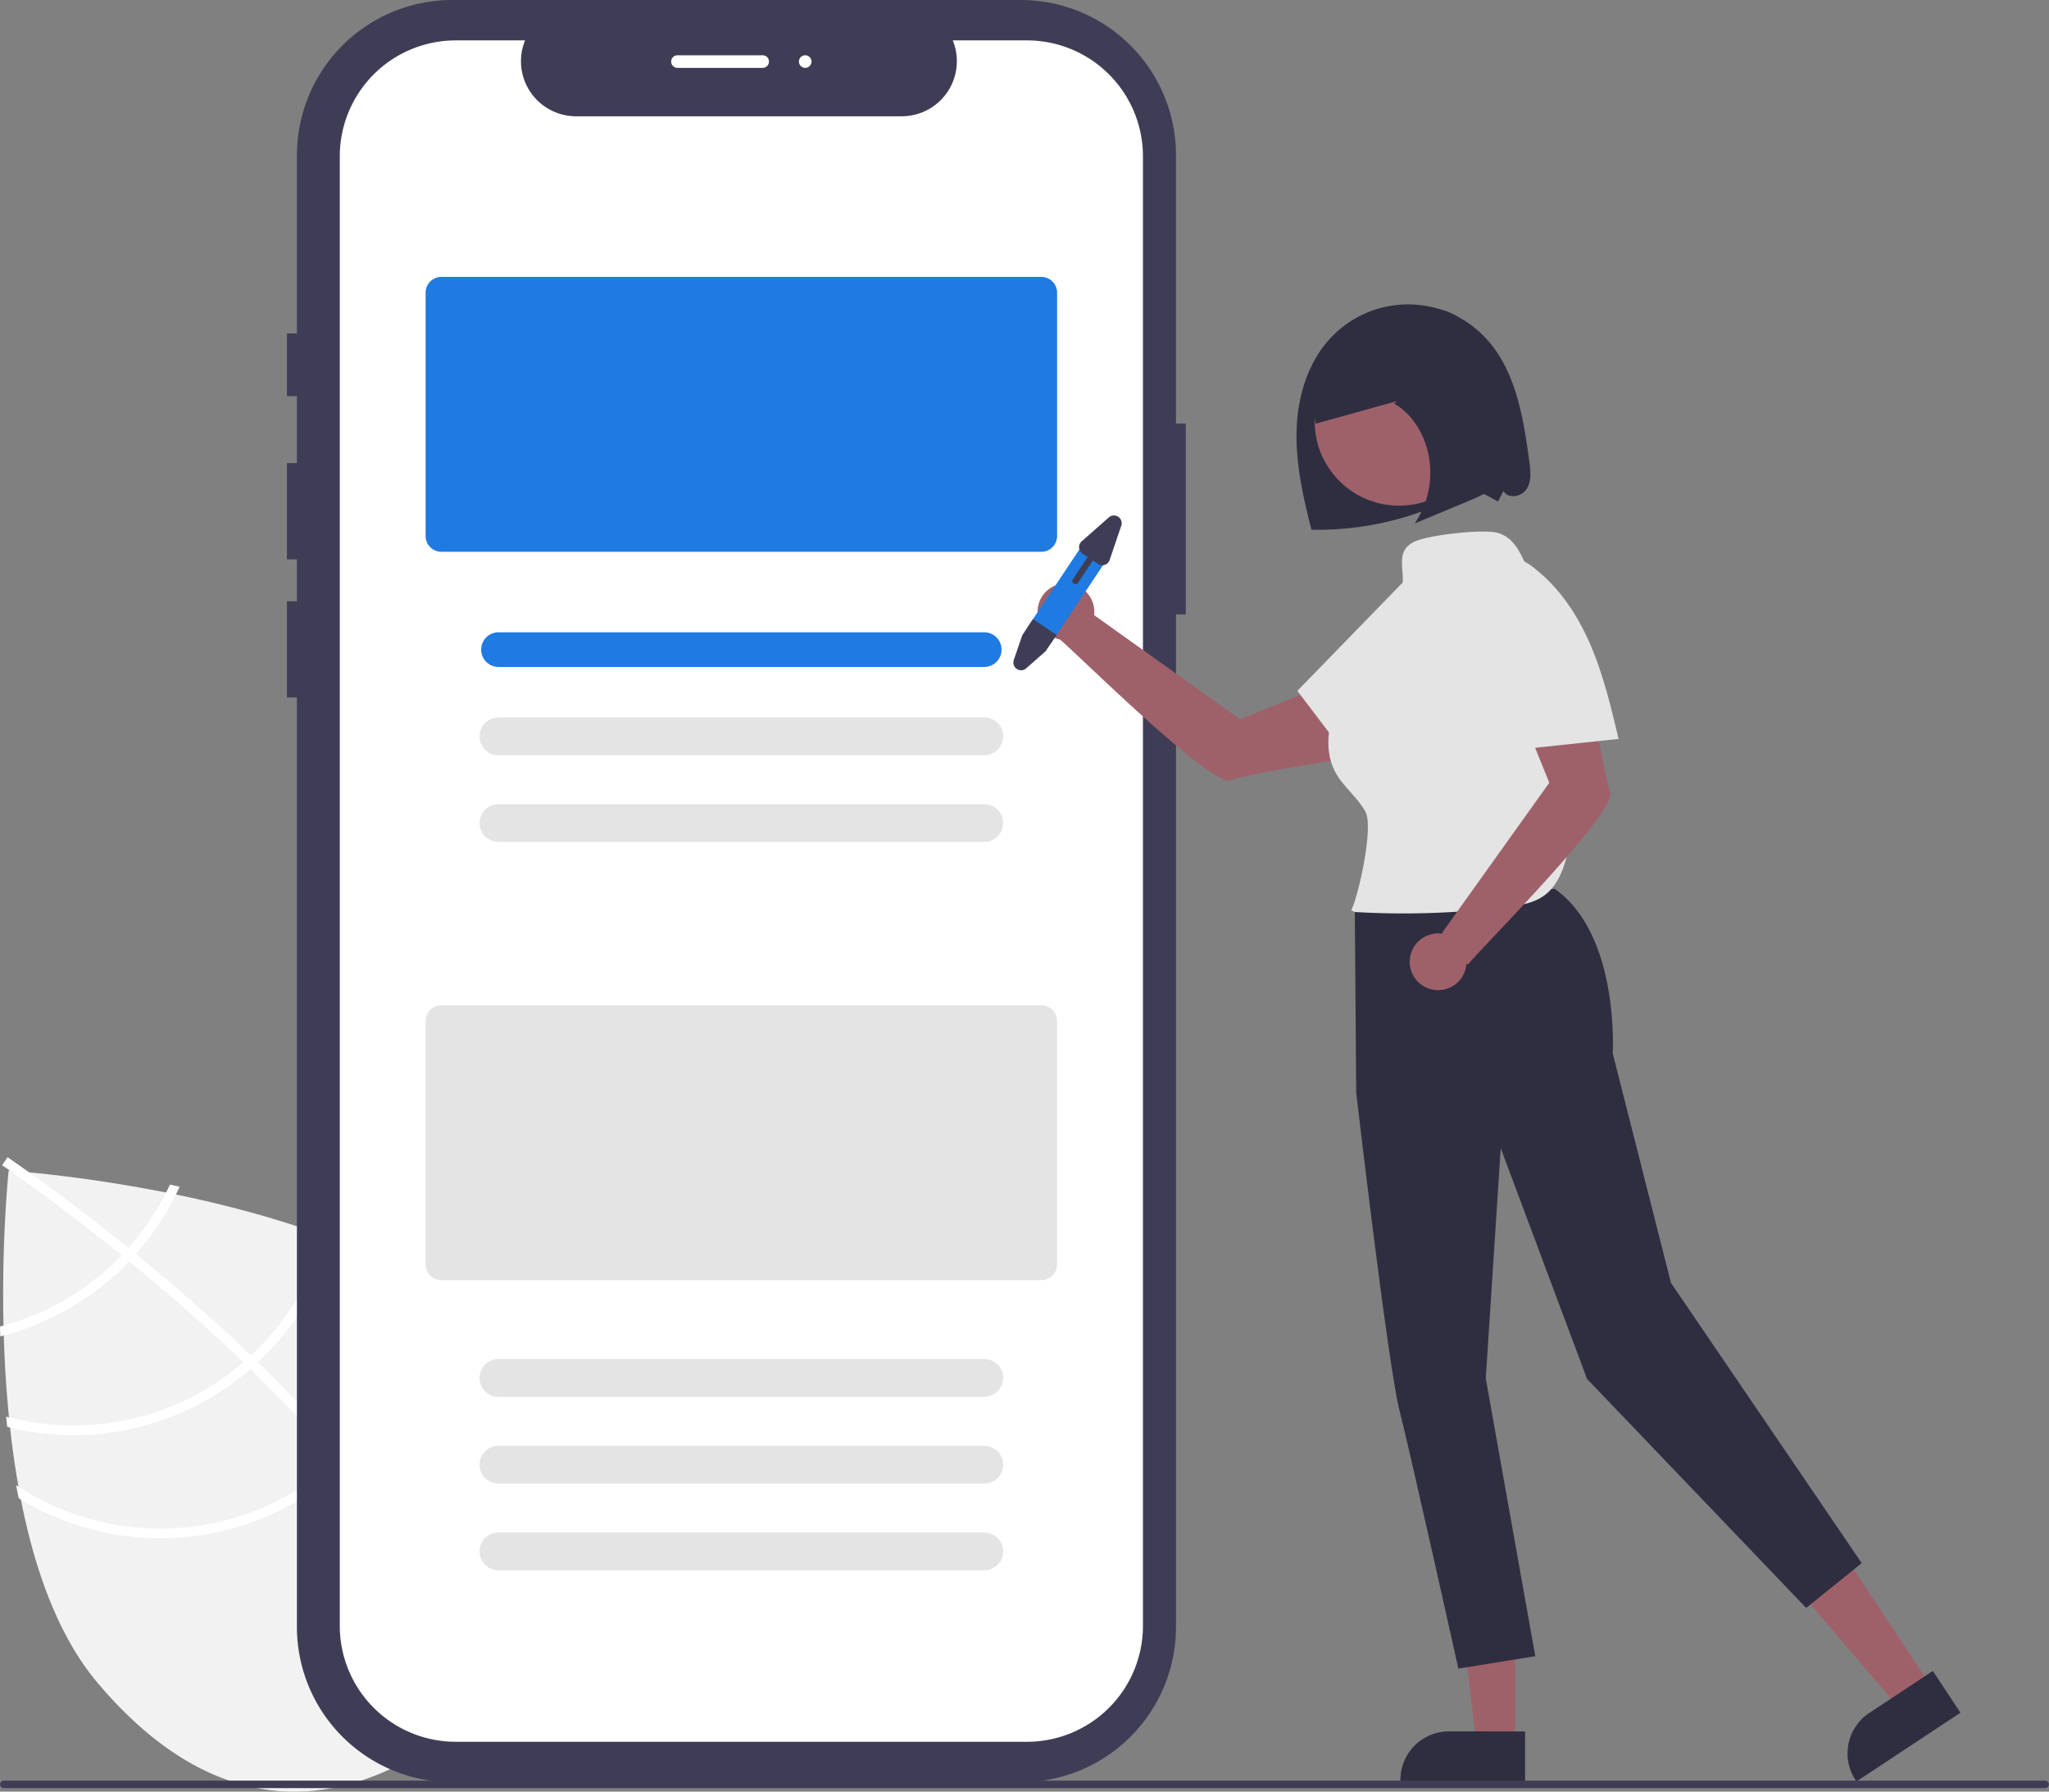 <?xml version="1.0" encoding="UTF-8"?> <svg xmlns="http://www.w3.org/2000/svg" xmlns:xlink="http://www.w3.org/1999/xlink" data-name="Layer 1" width="649.675" height="568.22" viewBox="0 0 649.675 568.22"><rect x="0" y="0" width="649.675" height="568.22" fill="#808080" stroke="none"/><path d="M397.239,566.04,390.539,618.818l-9.859-59.954c-47.382-18.182-102.782-21.713-102.782-21.713s-12.226,114.507,28.139,162.387,82.922,40.601,118.034,11c35.111-29.6,49.481-70.314,9.117-118.194C424.203,581.688,411.521,573.045,397.239,566.04Z" transform="translate(-275.162 -165.89)" fill="#f2f2f2"></path><path d="M384.1,626.798l1.99,2.36c22.987,27.551,36.405,52.855,40.033,75.58.059.33.096.659.154.989l-1.538.238-1.482.21c-3.649-24.765-19.48-50.774-39.523-74.81-.638-.781-1.287-1.574-1.958-2.347-8.575-10.1-17.832-19.824-27.217-28.942-.72-.712-1.462-1.426-2.204-2.14-12.45-11.97-25.014-22.844-36.237-32.03-.79-.653-1.592-1.296-2.384-1.927-19.059-15.472-33.904-25.802-37.214-28.068-.399-.283-.625-.433-.676-.47l.844-1.251.002-.022.856-1.261c.051.037.811.535,2.182,1.498,5.151,3.573,18.987,13.394,36.143,27.272.771.63,1.573,1.273,2.363,1.926,9.115,7.446,19.072,15.961,29.104,25.252q3.785,3.495,7.377,6.972c.753.704,1.495,1.418,2.215,2.13Q372.149,612.739,384.1,626.798Z" transform="translate(-275.162 -165.89)" fill="#fff"></path><path d="M315.87,561.678c-.694.765-1.4,1.54-2.137,2.301a84.299,84.299,0,0,1-6.304,5.894,82.005,82.005,0,0,1-32.267,16.729c.031,1.033.063,2.066.092,3.12a85.042,85.042,0,0,0,34.145-17.513,87.225,87.225,0,0,0,6.718-6.303c.726-.752,1.431-1.527,2.116-2.303a84.326,84.326,0,0,0,13.878-21.353q-1.566-.329-3.068-.652A81.724,81.724,0,0,1,315.87,561.678Z" transform="translate(-275.162 -165.89)" fill="#fff"></path><path d="M354.714,595.828q-1.15,1.089-2.359,2.109c-.236.219-.493.435-.738.642a82.44,82.44,0,0,1-74.517,16.59c.114,1.083.228,2.167.363,3.252a85.501,85.501,0,0,0,76.124-17.505c.327-.276.654-.552.972-.839.808-.701,1.594-1.404,2.371-2.119a85.049,85.049,0,0,0,24.398-41.355c-.955-.374-1.91-.748-2.877-1.112A81.874,81.874,0,0,1,354.714,595.828Z" transform="translate(-275.162 -165.89)" fill="#fff"></path><path d="M384.1,626.798c-.759.76-1.537,1.496-2.325,2.22-.847.774-1.703,1.536-2.58,2.275a82.663,82.663,0,0,1-98.925,5.608c.272,1.39.534,2.768.83,4.137a85.69,85.69,0,0,0,100.065-7.409c.876-.739,1.743-1.489,2.568-2.265.81-.723,1.588-1.459,2.357-2.207a85.44,85.44,0,0,0,25.373-57.387c-.974-.658-1.974-1.274-2.983-1.902A82.396,82.396,0,0,1,384.1,626.798Z" transform="translate(-275.162 -165.89)" fill="#fff"></path><path d="M648.036,300.207V215.13a49.24,49.24,0,0,0-49.24-49.24H418.549a49.24,49.24,0,0,0-49.241,49.24V271.632h-3.167v19.909h3.167V312.776h-3.167v30.526h3.167V356.575h-3.167v30.526h3.167v294.767a49.24,49.24,0,0,0,49.24,49.24H598.796a49.24,49.24,0,0,0,49.241-49.24V360.766h3.106v-60.559Z" transform="translate(-275.162 -165.89)" fill="#3f3d56"></path><path d="M600.783,178.7H577.255a17.47,17.47,0,0,1-16.175,24.068H457.818a17.47,17.47,0,0,1-16.175-24.068H419.668a36.772,36.772,0,0,0-36.772,36.772V681.526a36.772,36.772,0,0,0,36.772,36.772h181.115a36.772,36.772,0,0,0,36.772-36.772h0V215.472A36.772,36.772,0,0,0,600.783,178.7Z" transform="translate(-275.162 -165.89)" fill="#fff"></path><path d="M605.338,340.892H415.112a5.006,5.006,0,0,1-5-5V258.706a5.006,5.006,0,0,1,5-5h190.226a5.006,5.006,0,0,1,5,5V335.892A5.006,5.006,0,0,1,605.338,340.892Z" transform="translate(-275.162 -165.89)" fill="#1f7be1"></path><path d="M587.225,377.418h-154a5.5,5.5,0,0,1,0-11h154a5.5,5.5,0,0,1,0,11Z" transform="translate(-275.162 -165.89)" fill="#1f7be1"></path><path d="M587.225,405.418h-154a6,6,0,0,1,0-12h154a6,6,0,0,1,0,12Z" transform="translate(-275.162 -165.89)" fill="#e4e4e4"></path><path d="M587.225,432.918h-154a6,6,0,0,1,0-12h154a6,6,0,0,1,0,12Z" transform="translate(-275.162 -165.89)" fill="#e4e4e4"></path><path d="M605.338,571.892H415.112a5.006,5.006,0,0,1-5-5V489.706a5.006,5.006,0,0,1,5-5h190.226a5.006,5.006,0,0,1,5,5V566.892A5.006,5.006,0,0,1,605.338,571.892Z" transform="translate(-275.162 -165.89)" fill="#e4e4e4"></path><path d="M587.225,608.918h-154a6,6,0,0,1,0-12h154a6,6,0,0,1,0,12Z" transform="translate(-275.162 -165.89)" fill="#e4e4e4"></path><path d="M587.225,636.418h-154a6,6,0,0,1,0-12h154a6,6,0,0,1,0,12Z" transform="translate(-275.162 -165.89)" fill="#e4e4e4"></path><path d="M587.225,663.918h-154a6,6,0,0,1,0-12h154a6,6,0,0,1,0,12Z" transform="translate(-275.162 -165.89)" fill="#e4e4e4"></path><path d="M760.066,312.227c-1.935-14.19-4.361-29.424-14.369-39.668a33.655,33.655,0,0,0-48.626.503c-7.285,7.772-10.502,18.685-10.797,29.333s2.077,21.179,4.708,31.501a97.091,97.091,0,0,0,40.521-7.976,65.289,65.289,0,0,1,9.716-3.814c3.376-.859,5.782,1.303,8.923,2.811l1.724-3.301c1.411,2.626,5.781,1.848,7.366-.677C760.816,318.415,760.469,315.181,760.066,312.227Z" transform="translate(-275.162 -165.89)" fill="#2f2e41"></path><polygon points="612.434 535.007 602.208 541.77 571.257 505.545 586.349 495.564 612.434 535.007" fill="#9e616a"></polygon><path d="M896.76,709.084,863.787,730.89l-.276-.417a15.387,15.387,0,0,1,4.346-21.321l.001-.001,20.139-13.318Z" transform="translate(-275.162 -165.89)" fill="#2f2e41"></path><polygon points="480.429 553.116 468.169 553.116 462.337 505.828 480.431 505.829 480.429 553.116" fill="#9e616a"></polygon><path d="M758.718,730.89l-39.531-.001v-.5a15.387,15.387,0,0,1,15.386-15.386h.001l24.144.001Z" transform="translate(-275.162 -165.89)" fill="#2f2e41"></path><path d="M668.364,394.037l-46.289-33.066a8.997,8.997,0,1,0-10.808,7.748c5.786,4.858,48.048,46.888,54.099,44.671,6.142-2.25,32.993-6.323,32.993-6.323l.748-25.495Z" transform="translate(-275.162 -165.89)" fill="#9e616a"></path><path d="M704.733,454.198l.437,58.178s10.017,86.201,13.712,100.763,18.691,81.946,18.691,81.946l24.379-3.933-15.7-88.098,4.745-73.017,27.364,73.178L847.847,675.848l17.61-14.21-60.481-88.881-18.473-72.811s2.298-37.66-18.401-52.163Z" transform="translate(-275.162 -165.89)" fill="#2f2e41"></path><circle cx="443.574" cy="133.655" r="26.721" fill="#9e616a"></circle><rect x="722.987" y="465.336" width="24.292" height="31.579" transform="translate(-279.664 789.412) rotate(-65.867)" fill="#2f2e41"></rect><path d="M593.233,362.657" transform="translate(-275.162 -165.89)" fill="#1f7be1"></path><path d="M761.534,350.959c-3.149-6.267-4.679-14.009-11.392-16.041-4.533-1.372-22.868.684-27,3-6.872,3.852-.645,11.071-4.699,17.826q-6.611,11.016-13.222,22.031c-3.03,5.049-6.092,10.169-7.73,15.824-1.638,5.655-1.717,12.003,1.074,17.188,2.498,4.64,7.023,7.932,9.535,12.564,2.612,4.818-2.077,26.331-4.509,31.243l1.167.539a263.089,263.089,0,0,0,48.448-1.63c3.987-.505,8.127-1.164,11.413-3.479,4.84-3.409,6.753-9.595,7.949-15.393A129.677,129.677,0,0,0,761.534,350.959Z" transform="translate(-275.162 -165.89)" fill="#e4e4e4"></path><path d="M706.848,411.651c7.239-7.115,14.515-14.272,20.475-22.488s10.594-17.621,11.887-27.688a20.509,20.509,0,0,0-.641-9.62c-1.111-3.049-3.569-5.755-6.739-6.451-5.072-1.114-9.683,2.934-13.302,6.658q-16.007,16.468-32.015,32.936,10.196,13.422,20.393,26.844Z" transform="translate(-275.162 -165.89)" fill="#e4e4e4"></path><path d="M785.753,417.131c-2.25-6.141-6.323-32.993-6.323-32.993l-25.495-.748,12.465,30.743-34.014,47.616s.063.105.177.291a8.995,8.995,0,1,0,7.545,9.559.621.621,0,0,0,.78-.134C744.672,466.717,788.003,423.273,785.753,417.131Z" transform="translate(-275.162 -165.89)" fill="#9e616a"></path><path d="M788.345,400.173c-2.34-9.877-4.698-19.807-8.643-29.159s-9.593-18.185-17.537-24.503a20.509,20.509,0,0,0-8.563-4.431c-3.184-.628-6.771.075-9.007,2.427-3.578,3.763-2.501,9.804-1.189,14.828q5.804,22.22,11.609,44.441,16.762-1.777,33.523-3.553Z" transform="translate(-275.162 -165.89)" fill="#e4e4e4"></path><path d="M752.141,301.624c-.835-6.464-1.708-12.982-3.671-19.069-1.963-6.087-5.126-11.787-9.664-15.235-7.185-5.459-16.488-4.406-24.544-1.266-6.23,2.428-12.312,6.12-16.705,12.053-4.394,5.934-6.861,14.401-5.227,22.16q12.89-3.587,25.78-7.175l-.941.783c5.576,3.142,9.812,9.644,11.077,17.005a28.717,28.717,0,0,1-4.537,21.038q8.791-3.673,17.582-7.347c3.617-1.512,7.489-3.253,9.634-7.13C753.413,312.946,752.835,306.988,752.141,301.624Z" transform="translate(-275.162 -165.89)" fill="#2f2e41"></path><path d="M625.981,343.514,608.792,369.312a4.469,4.469,0,0,1-3.755,2.001,4.479,4.479,0,0,1-4.135-2.755,4.128,4.128,0,0,1-.269-.857,4.512,4.512,0,0,1,.67-3.379l17.189-25.798a4.5,4.5,0,1,1,7.49,4.99Z" transform="translate(-275.162 -165.89)" fill="#1f7be1"></path><path d="M610.178,367.232l-3.479,5.191-6.157,5.427a2.451,2.451,0,0,1-3.942-2.627l2.695-7.888,3.394-5.093Z" transform="translate(-275.162 -165.89)" fill="#3f3d56"></path><path d="M626.741,329.985l-8.614,7.593a2.452,2.452,0,0,0,.262,3.881l1.63,1.086-4.713,7.074a1,1,0,0,0,1.664,1.109l4.713-7.074,1.63,1.086a2.456,2.456,0,0,0,3.399-.675,2.468,2.468,0,0,0,.284-.578l3.69-10.874a2.453,2.453,0,0,0-3.944-2.628Z" transform="translate(-275.162 -165.89)" fill="#3f3d56"></path><path d="M923.647,732.999H276.353a1.191,1.191,0,0,1,0-2.381H923.647a1.191,1.191,0,0,1,0,2.381Z" transform="translate(-275.162 -165.89)" fill="#3f3d56"></path><path d="M516.975,187.418h-27a2,2,0,0,1,0-4h27a2,2,0,0,1,0,4Z" transform="translate(-275.162 -165.89)" fill="#fff"></path><circle cx="255.313" cy="19.528" r="2" fill="#fff"></circle></svg> 